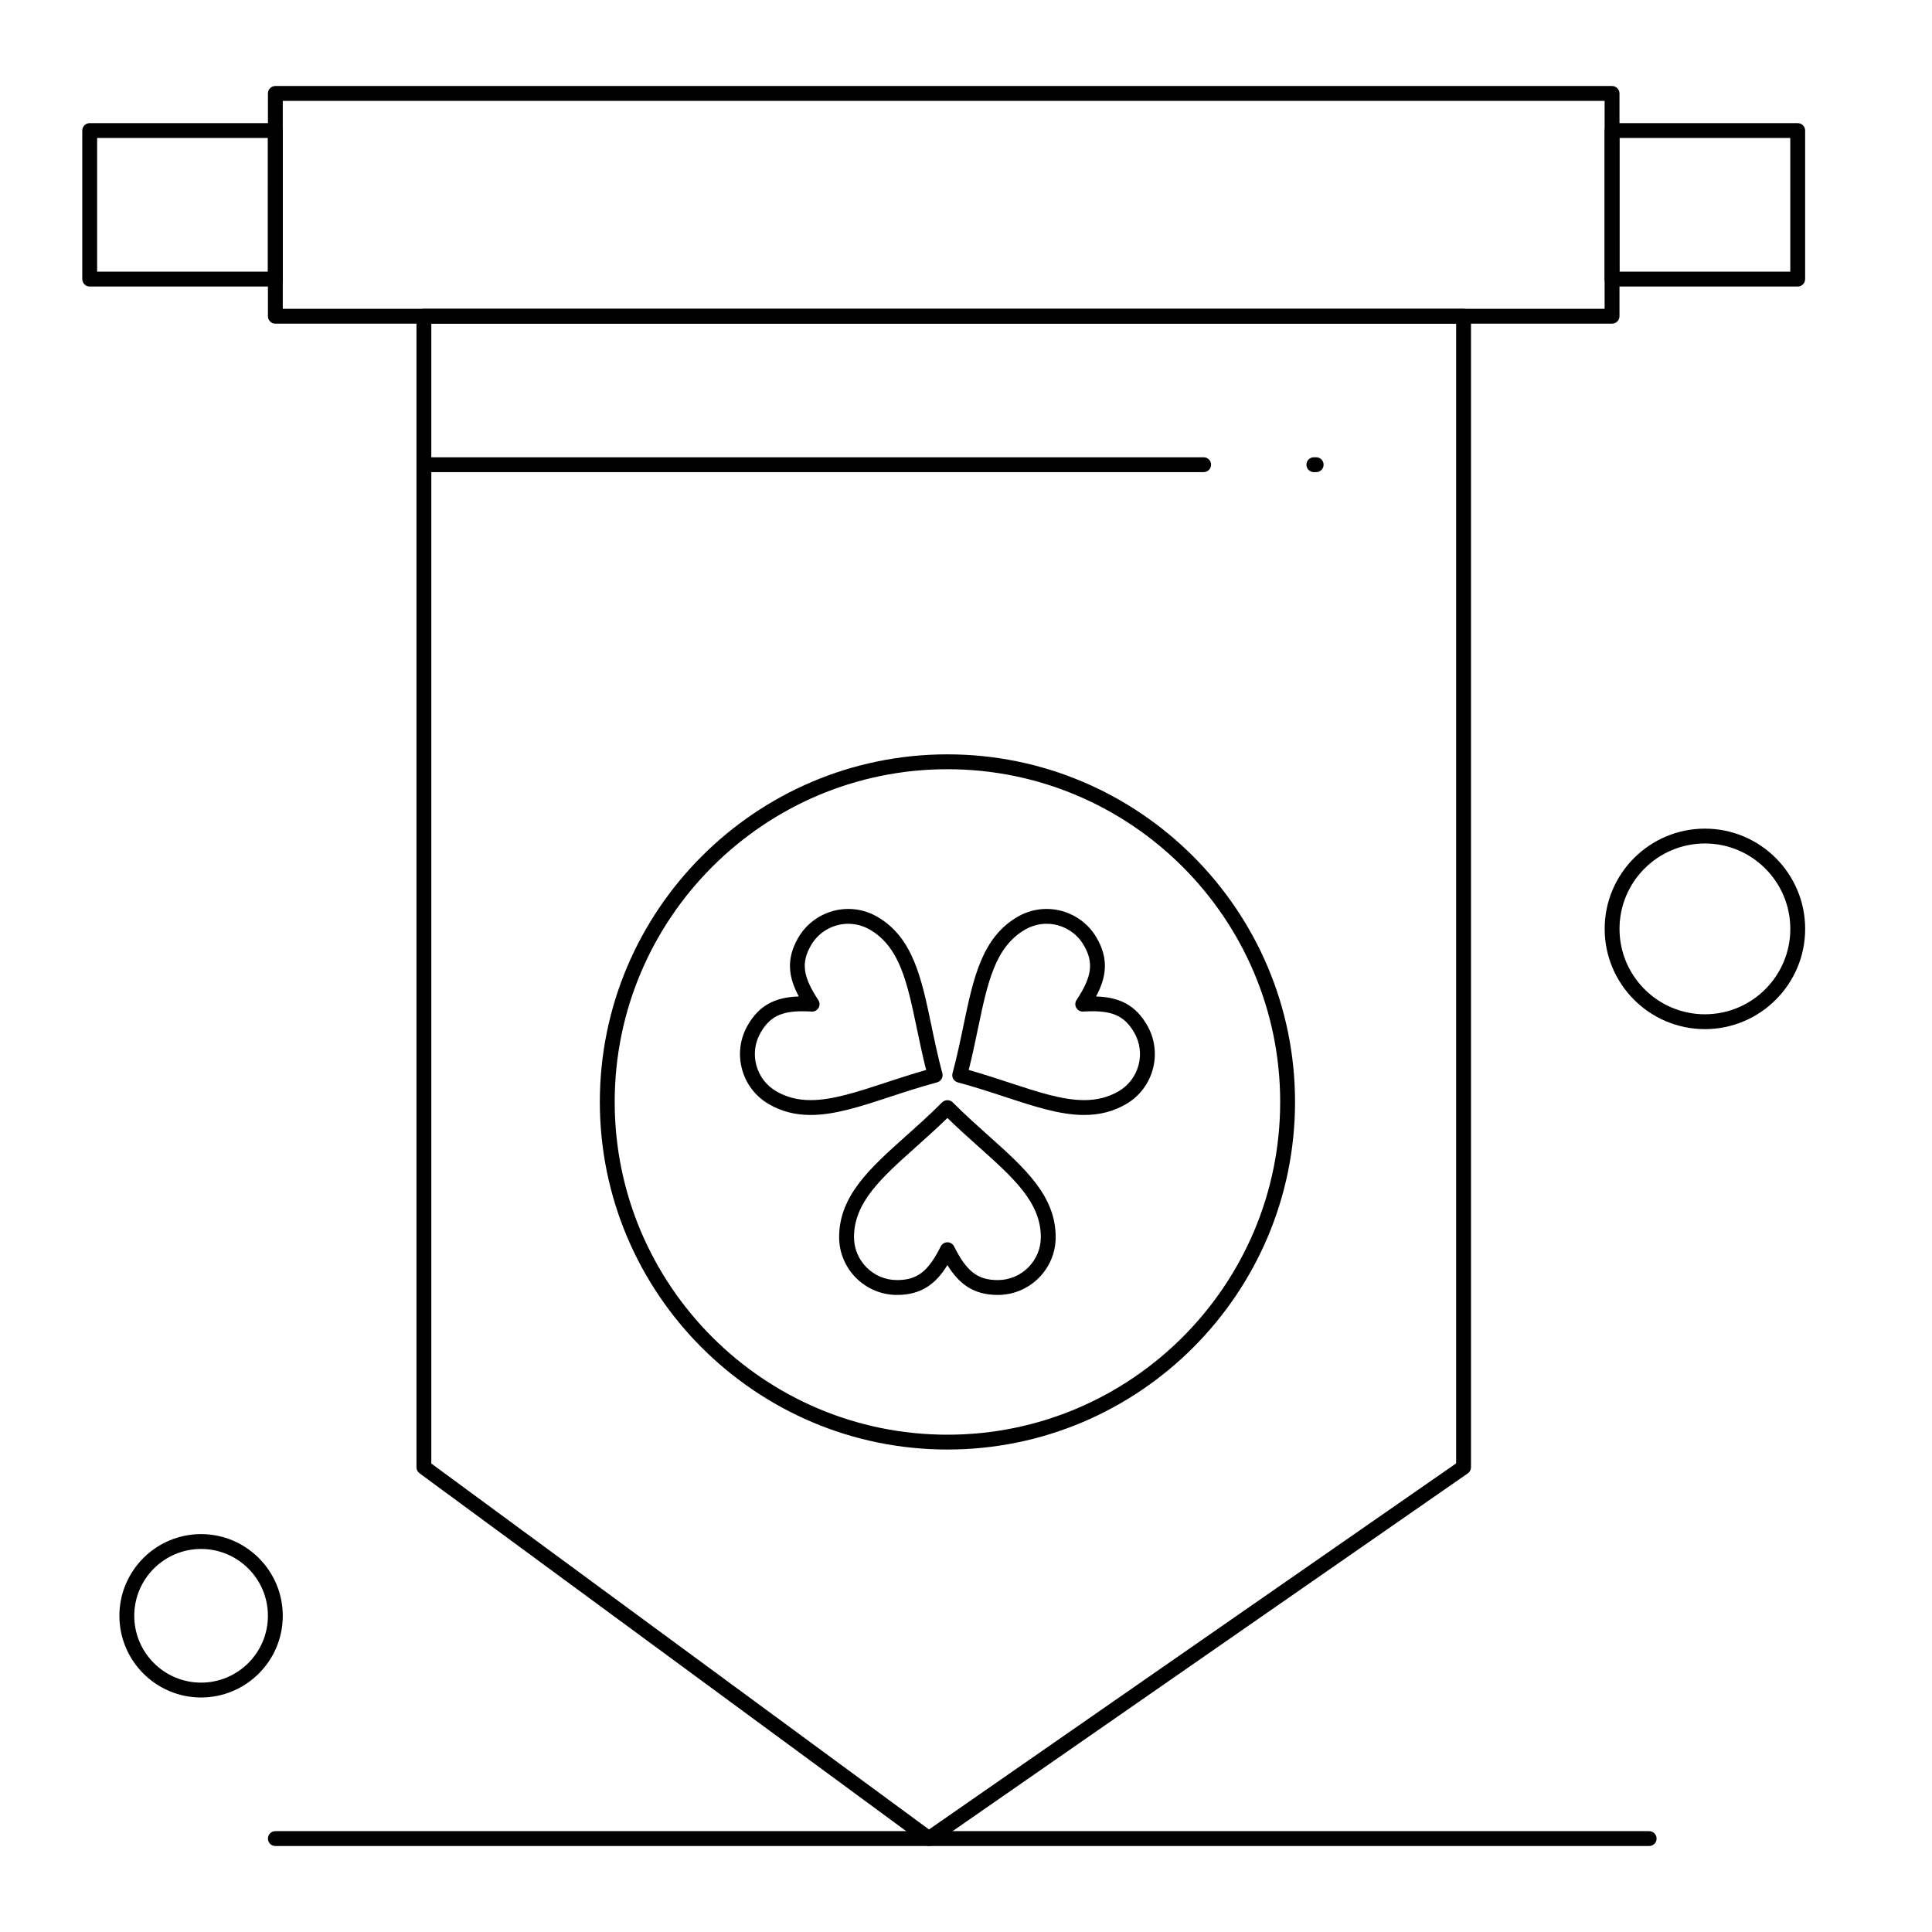 <?xml version="1.0" encoding="UTF-8"?>
<!-- Uploaded to: ICON Repo, www.iconrepo.com, Generator: ICON Repo Mixer Tools -->
<svg fill="#000000" width="800px" height="800px" version="1.1" viewBox="144 144 512 512" xmlns="http://www.w3.org/2000/svg">
 <g>
  <path d="m390.16 633.21c-0.41 0-0.82-0.129-1.168-0.383l-133.82-98.398c-0.504-0.371-0.801-0.961-0.801-1.586v-305.04c0-1.086 0.883-1.969 1.969-1.969h275.52c1.086 0 1.969 0.883 1.969 1.969v305.04c0 0.645-0.316 1.25-0.844 1.617l-141.7 98.398c-0.344 0.238-0.734 0.355-1.125 0.355zm-131.86-101.36 131.89 96.977 139.7-97.012v-302.04h-271.59z"/>
  <path d="m408.43 487.17c-6.59 0-10.359-3.059-13.355-7.91-2.996 4.852-6.766 7.91-13.355 7.91-8.457 0-15.34-6.875-15.34-15.324 0-10.957 8.207-18.301 17.715-26.801 3.117-2.789 6.34-5.668 9.586-8.922 0.738-0.738 2.047-0.738 2.785 0 3.25 3.254 6.473 6.133 9.586 8.922 9.504 8.5 17.715 15.844 17.715 26.801 0.004 8.453-6.879 15.324-15.336 15.324zm-13.355-13.953c0.746 0 1.426 0.422 1.762 1.086 3.336 6.676 6.262 8.93 11.594 8.93 6.289 0 11.402-5.109 11.402-11.387 0-9.199-7.238-15.672-16.402-23.867-2.715-2.43-5.508-4.93-8.355-7.699-2.848 2.769-5.641 5.269-8.355 7.699-9.164 8.195-16.402 14.668-16.402 23.867 0 6.277 5.113 11.387 11.402 11.387 5.332 0 8.258-2.254 11.594-8.93 0.336-0.664 1.016-1.086 1.762-1.086z"/>
  <path d="m358.83 439.48c-4.117 0-7.734-0.934-11.059-2.856-3.543-2.051-6.078-5.356-7.137-9.312-1.059-3.957-0.516-8.09 1.535-11.633 2.945-5.102 7.023-7.41 13.527-7.606-2.703-5.031-3.465-9.828-0.176-15.531 2.723-4.727 7.812-7.664 13.281-7.664 2.68 0 5.328 0.711 7.66 2.059 9.492 5.481 11.746 16.277 14.355 28.781 0.852 4.074 1.73 8.289 2.914 12.711 0.281 1.051-0.344 2.129-1.391 2.41-4.426 1.188-8.523 2.531-12.484 3.832-7.844 2.578-14.621 4.809-21.027 4.809zm-2.203-27.484c-5.676 0-8.672 1.531-11.051 5.652-1.523 2.633-1.926 5.703-1.141 8.645 0.789 2.941 2.672 5.398 5.305 6.922 2.711 1.566 5.684 2.328 9.09 2.328 5.777 0 12.277-2.137 19.801-4.609 3.449-1.133 7-2.301 10.809-3.379-0.969-3.832-1.73-7.484-2.473-11.031-2.519-12.055-4.504-21.578-12.473-26.176-1.734-1-3.703-1.531-5.691-1.531-4.066 0-7.852 2.18-9.875 5.695-2.664 4.613-2.176 8.281 1.934 14.52 0.41 0.621 0.434 1.422 0.059 2.066-0.371 0.645-1.086 1.035-1.824 0.98-0.898-0.055-1.707-0.082-2.469-0.082z"/>
  <path d="m431.33 439.48c-6.398 0-13.168-2.227-21.008-4.801-3.969-1.305-8.07-2.652-12.504-3.84-0.504-0.137-0.934-0.465-1.195-0.918s-0.332-0.988-0.195-1.492c1.184-4.418 2.062-8.629 2.91-12.699 2.613-12.508 4.871-23.312 14.375-28.793 2.324-1.348 4.973-2.059 7.648-2.059 5.469 0 10.555 2.938 13.277 7.664 3.293 5.699 2.527 10.5-0.176 15.531 6.504 0.195 10.582 2.504 13.527 7.606 4.231 7.312 1.719 16.707-5.602 20.941-3.328 1.922-6.945 2.856-11.059 2.856v0.004zm-30.613-11.926c3.816 1.078 7.379 2.246 10.832 3.383 7.519 2.473 14.012 4.606 19.781 4.606 3.406 0 6.379-0.762 9.09-2.328 5.441-3.148 7.309-10.133 4.164-15.566-2.383-4.121-5.379-5.656-11.055-5.656-0.762 0-1.57 0.027-2.473 0.082-0.742 0.055-1.449-0.332-1.824-0.98-0.371-0.645-0.348-1.445 0.059-2.066 4.109-6.242 4.598-9.906 1.934-14.52-2.023-3.512-5.805-5.695-9.871-5.695-1.988 0-3.949 0.531-5.68 1.531-7.981 4.606-9.973 14.129-12.492 26.191-0.734 3.543-1.496 7.191-2.465 11.02z"/>
  <path d="m395.08 528.14c-50.793 0-92.117-41.32-92.117-92.113 0.004-50.793 41.324-92.117 92.117-92.117s92.117 41.324 92.117 92.117c0 50.789-41.324 92.113-92.117 92.113zm0-180.29c-48.621 0-88.18 39.559-88.18 88.18s39.559 88.18 88.18 88.18 88.18-39.559 88.18-88.18c0-48.625-39.559-88.18-88.18-88.18z"/>
  <path d="m571.21 229.77h-354.24c-1.086 0-1.969-0.883-1.969-1.969l0.004-59.039c0-1.086 0.883-1.969 1.969-1.969h354.24c1.086 0 1.969 0.883 1.969 1.969v59.039c-0.004 1.086-0.887 1.969-1.973 1.969zm-352.27-3.938h350.3v-55.102h-350.3z"/>
  <path d="m620.41 219.93h-49.199c-1.086 0-1.969-0.883-1.969-1.969v-39.359c0-1.086 0.883-1.969 1.969-1.969h49.199c1.086 0 1.969 0.883 1.969 1.969v39.359c0 1.086-0.883 1.969-1.969 1.969zm-47.23-3.938h45.266l-0.004-35.422h-45.266z"/>
  <path d="m216.97 219.93h-49.199c-1.086 0-1.969-0.883-1.969-1.969v-39.359c0-1.086 0.883-1.969 1.969-1.969h49.199c1.086 0 1.969 0.883 1.969 1.969v39.359c0 1.086-0.883 1.969-1.969 1.969zm-47.23-3.938h45.266v-35.422h-45.266z"/>
  <path d="m462.98 269.12h-206.64c-1.086 0-1.969-0.883-1.969-1.969s0.883-1.969 1.969-1.969h206.64c1.086 0 1.969 0.883 1.969 1.969-0.004 1.09-0.883 1.969-1.969 1.969z"/>
  <path d="m492.8 269.12h-0.613c-1.086 0-1.969-0.883-1.969-1.969s0.883-1.969 1.969-1.969h0.613c1.086 0 1.969 0.883 1.969 1.969-0.004 1.09-0.883 1.969-1.969 1.969z"/>
  <path d="m581.05 633.21h-364.08c-1.086 0-1.969-0.883-1.969-1.969 0-1.086 0.883-1.969 1.969-1.969h364.08c1.086 0 1.969 0.883 1.969 1.969 0 1.086-0.883 1.969-1.969 1.969z"/>
  <path d="m197.29 593.85c-11.938 0-21.648-9.711-21.648-21.648s9.711-21.648 21.648-21.648 21.648 9.711 21.648 21.648-9.711 21.648-21.648 21.648zm0-39.359c-9.766 0-17.711 7.945-17.711 17.711s7.945 17.711 17.711 17.711 17.711-7.945 17.711-17.711c0.004-9.766-7.945-17.711-17.711-17.711z"/>
  <path d="m595.82 416.73c-14.648 0-26.566-11.918-26.566-26.566 0-14.648 11.918-26.566 26.566-26.566 14.648 0 26.566 11.918 26.566 26.566 0 14.648-11.918 26.566-26.566 26.566zm0-49.199c-12.48 0-22.633 10.152-22.633 22.633 0 12.48 10.152 22.633 22.633 22.633 12.48 0 22.633-10.152 22.633-22.633-0.004-12.48-10.152-22.633-22.633-22.633z"/>
 </g>
</svg>